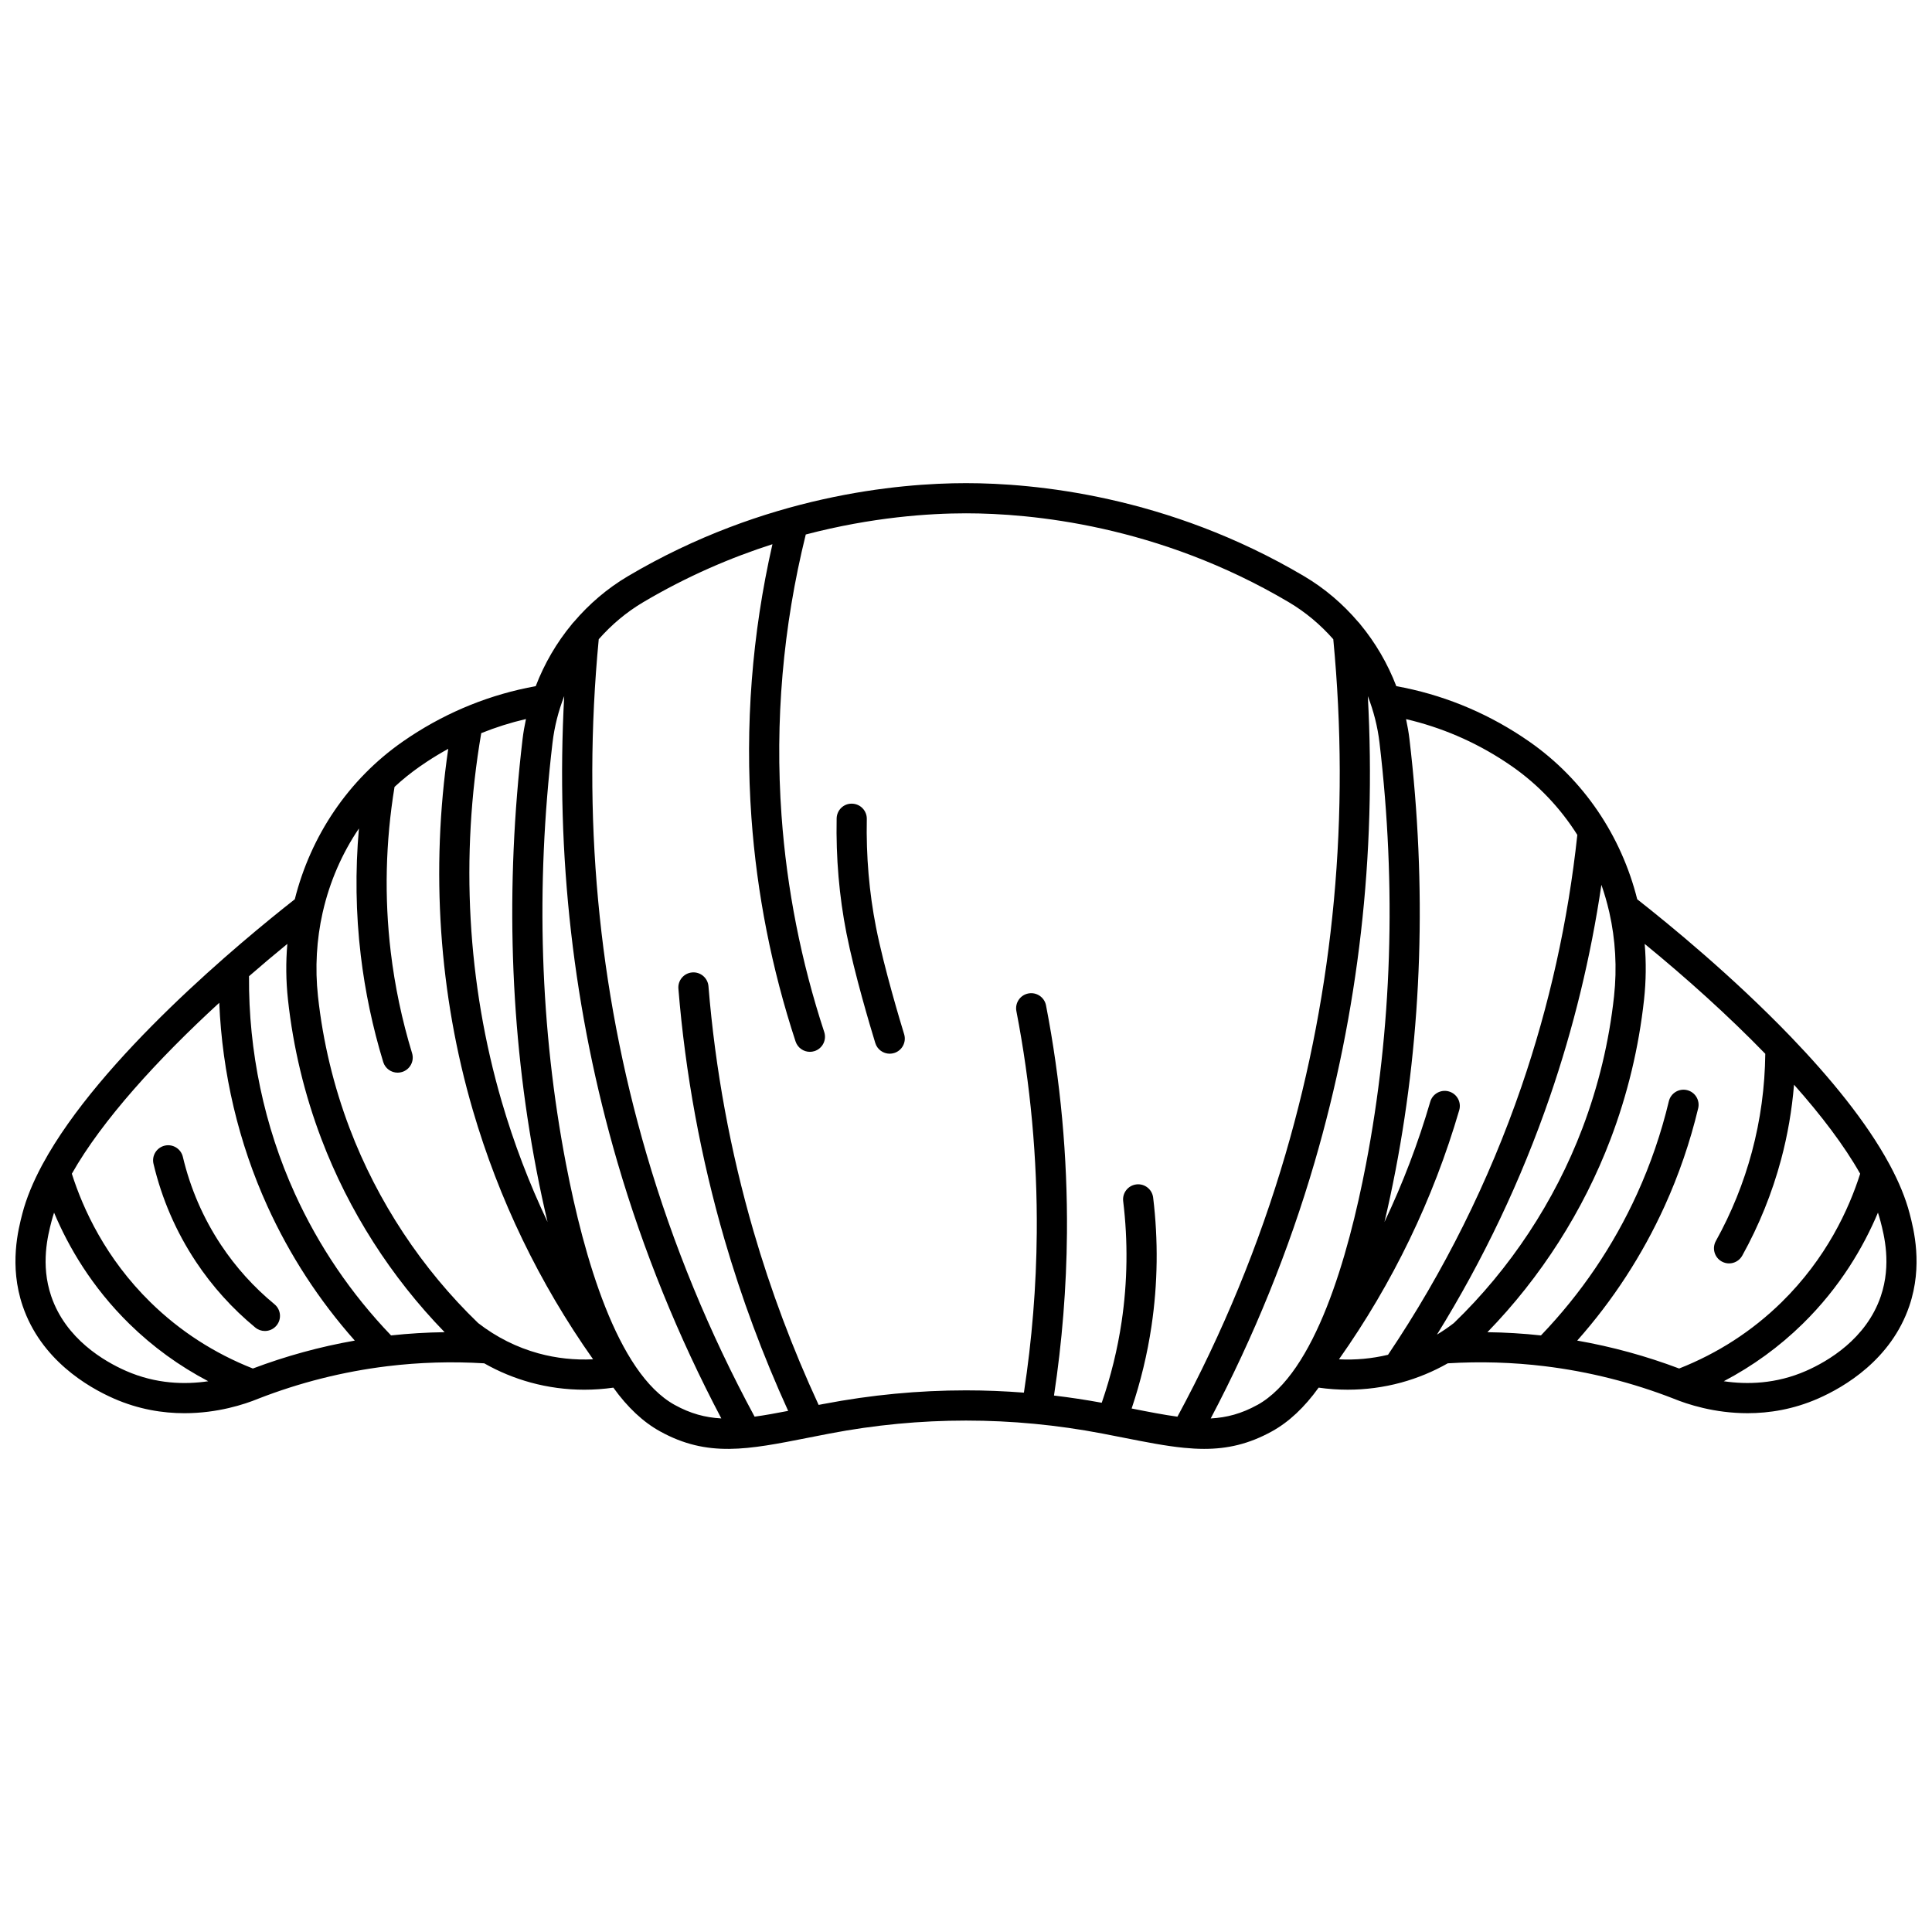 <?xml version="1.0" encoding="UTF-8"?>
<!-- Uploaded to: ICON Repo, www.iconrepo.com, Generator: ICON Repo Mixer Tools -->
<svg width="800px" height="800px" version="1.1" viewBox="144 144 512 512" xmlns="http://www.w3.org/2000/svg">
 <defs>
  <clipPath id="a">
   <path d="m148.09 272h503.81v256h-503.81z"/>
  </clipPath>
 </defs>
 <path d="m376.16 389.77c-1.816-9.219-2.644-18.879-2.449-28.715 0.043-2.207-1.711-4.031-3.918-4.074-2.219-0.07-4.031 1.711-4.074 3.918-0.203 10.402 0.672 20.637 2.602 30.418 2.129 10.801 6.387 25.004 7.641 29.098 0.527 1.723 2.109 2.828 3.82 2.828 0.387 0 0.781-0.059 1.172-0.176 2.109-0.645 3.301-2.883 2.652-4.996-0.875-2.844-5.336-17.602-7.445-28.301z"/>
 <path d="m195.9 478.34c4.363 6.574 9.664 12.453 15.758 17.473 0.746 0.613 1.645 0.914 2.539 0.914 1.152 0 2.297-0.496 3.09-1.457 1.406-1.703 1.16-4.223-0.543-5.629-5.484-4.519-10.254-9.809-14.18-15.723-4.719-7.117-8.121-14.969-10.105-23.34-0.512-2.148-2.668-3.477-4.812-2.969-2.148 0.512-3.477 2.664-2.969 4.812 2.203 9.293 5.981 18.016 11.223 25.918z"/>
 <g clip-path="url(#a)">
  <path d="m650.08 465.63c-1.066-4.117-2.852-8.395-5.176-12.746-0.066-0.141-0.141-0.277-0.223-0.41-6.07-11.215-15.703-22.902-25.984-33.602-0.023-0.023-0.047-0.051-0.07-0.074-15.434-16.051-32.305-29.859-40.746-36.484-4.215-16.797-14.176-31.715-28.57-41.762-0.66-0.461-1.336-0.918-2.019-1.371-10.188-6.703-21.363-11.188-33.254-13.344-2.293-5.973-5.531-11.531-9.586-16.426-0.156-0.219-0.328-0.418-0.52-0.598-4.055-4.762-8.863-8.883-14.309-12.105-36.273-21.465-71.723-24.672-89.621-24.672-17.902 0-53.348 3.207-89.617 24.672-5.434 3.219-10.238 7.332-14.289 12.082-0.203 0.191-0.387 0.402-0.547 0.629-4.051 4.891-7.285 10.445-9.578 16.418-11.891 2.156-23.066 6.641-33.254 13.344-0.688 0.453-1.359 0.91-2.019 1.371-14.395 10.047-24.355 24.965-28.574 41.762-14.082 11.051-51.605 42.09-66.805 70.16-0.082 0.133-0.152 0.27-0.223 0.41-2.324 4.352-4.109 8.629-5.176 12.746-1.066 4.109-3.559 13.73 0.086 24.453 4.84 14.242 17.215 21.488 24.16 24.539 6.586 2.894 13.004 3.891 18.723 3.891 8.801 0 15.949-2.363 19.512-3.828 10.996-4.289 22.504-7.191 34.203-8.621 8.508-1.039 17.156-1.293 25.723-0.77 3.875 2.203 7.988 3.906 12.305 5.09 4.613 1.266 9.414 1.902 14.219 1.902 2.57 0 5.144-0.184 7.695-0.547 3.769 5.254 7.891 9.109 12.383 11.59 12.602 6.957 23.234 4.852 39.328 1.668 1.781-0.352 3.637-0.719 5.578-1.09 23.996-4.59 48.328-4.59 72.324 0 1.941 0.371 3.801 0.738 5.578 1.09 5.969 1.18 11.18 2.207 16.023 2.684h0.012c1.824 0.18 3.602 0.285 5.34 0.285 6.094 0 11.789-1.234 17.957-4.641 4.492-2.481 8.613-6.336 12.383-11.59 2.547 0.367 5.121 0.547 7.695 0.547 4.766 0 9.523-0.629 14.102-1.871 0.004 0 0.008-0.004 0.016-0.004 0.035-0.012 0.07-0.016 0.105-0.027 4.312-1.184 8.43-2.887 12.301-5.09 8.566-0.523 17.215-0.27 25.723 0.77 11.699 1.43 23.207 4.332 34.141 8.598 3.606 1.477 10.77 3.852 19.586 3.852 5.719 0 12.133-1 18.715-3.891 6.945-3.051 19.32-10.293 24.16-24.539 3.644-10.719 1.148-20.34 0.086-24.449zm-38.262-42.363c-0.094 8.785-1.273 17.52-3.543 25.992-2.203 8.227-5.418 16.172-9.551 23.613-1.07 1.93-0.375 4.367 1.555 5.438 0.613 0.34 1.281 0.504 1.938 0.504 1.406 0 2.769-0.742 3.5-2.059 4.449-8.016 7.906-16.57 10.281-25.426 1.746-6.508 2.883-13.16 3.438-19.871 7.211 8.109 13.305 16.129 17.527 23.594-2.981 9.395-8.965 22.426-20.844 34.07-7.801 7.644-16.926 13.527-27.125 17.547-8.758-3.309-17.805-5.785-27.016-7.398 9.469-10.68 17.25-22.633 23.16-35.629 3.777-8.305 6.769-17.027 8.898-25.934 0.512-2.148-0.812-4.305-2.961-4.816-2.148-0.512-4.305 0.812-4.816 2.961-2.008 8.406-4.836 16.645-8.398 24.48-6.316 13.891-14.891 26.52-25.492 37.57-4.707-0.512-9.449-0.797-14.191-0.855 14.176-14.57 25.414-32.156 32.633-51.156 4.508-11.863 7.496-24.309 8.879-36.988 0.543-4.969 0.586-9.91 0.172-14.758 10.98 8.977 22.129 18.992 31.957 29.121zm-41.383-37.703c0.023 0.098 0.039 0.199 0.07 0.293 1.602 7.129 2.055 14.617 1.23 22.18-1.309 12.004-4.137 23.785-8.402 35.012-7.363 19.379-19.137 37.211-34.055 51.582-1.441 1.117-2.938 2.129-4.473 3.059 12.293-19.836 22.348-40.996 29.934-63.074 6.258-18.211 10.832-37.035 13.648-56.133 0.809 2.312 1.492 4.676 2.047 7.082zm-350.12 23.34c1.383 12.68 4.371 25.121 8.879 36.984 7.219 19 18.457 36.586 32.633 51.156-4.746 0.059-9.484 0.348-14.191 0.855-10.602-11.051-19.176-23.68-25.492-37.57-8.121-17.859-12.301-37.742-12.152-57.621 3.371-2.938 6.769-5.801 10.156-8.566-0.418 4.852-0.375 9.793 0.168 14.762zm-18.207 0.848c0.773 18.645 5.121 37.109 12.754 53.891 5.91 12.996 13.688 24.949 23.16 35.629-9.191 1.609-18.23 4.086-27.012 7.398-10.195-4.019-19.324-9.902-27.125-17.547-11.879-11.645-17.863-24.676-20.844-34.07 8.004-14.164 22.773-30.34 39.066-45.301zm-24.727 97.543c-5.742-2.519-15.949-8.445-19.805-19.785-2.875-8.457-0.875-16.168 0.082-19.871 0.195-0.746 0.418-1.504 0.672-2.273 3.82 9.07 9.992 19.707 19.949 29.469 6.234 6.109 13.25 11.184 20.91 15.207-6.078 0.906-13.809 0.77-21.809-2.746zm109.37-4.625c-5.805-1.594-11.195-4.297-16.023-8.035-14.918-14.371-26.691-32.203-34.055-51.582-4.266-11.23-7.094-23.008-8.402-35.012-0.824-7.562-0.371-15.051 1.23-22.18 0.031-0.094 0.047-0.191 0.07-0.289 1.816-7.918 5.059-15.383 9.547-22.02-0.988 11.23-0.84 22.5 0.492 33.652 1.137 9.527 3.137 19.023 5.945 28.23 0.527 1.723 2.109 2.832 3.824 2.832 0.387 0 0.781-0.059 1.168-0.176 2.113-0.645 3.305-2.879 2.656-4.992-2.672-8.758-4.574-17.789-5.652-26.844-1.727-14.484-1.379-29.184 1.004-43.719 2.102-1.949 4.348-3.762 6.731-5.426 0.602-0.418 1.211-0.836 1.836-1.246 1.852-1.219 3.742-2.356 5.664-3.414-4.688 32.078-2.461 65.023 6.519 95.762 6.91 23.652 17.617 45.832 31.867 66.016-4.867 0.242-9.758-0.281-14.422-1.559zm-9.777-66.699c-9.156-31.344-11.027-65.07-5.438-97.68 3.844-1.551 7.801-2.797 11.855-3.742-0.375 1.758-0.695 3.531-0.906 5.328-4.613 39.062-3.375 77.492 3.68 114.21 0.93 4.832 1.91 9.414 2.945 13.75-4.879-10.258-8.934-20.902-12.137-31.871zm17.043 16.609c-6.898-35.914-8.109-73.52-3.59-111.77 0.504-4.262 1.566-8.398 3.094-12.332-2.289 42.125 2.445 83.621 14.129 123.59 6.836 23.379 16.082 46.164 27.508 67.828-4.254-0.227-8.176-1.27-12.359-3.582-15.289-8.441-24.09-39.32-28.781-63.742zm68.324 63.465c-0.477 0.09-0.93 0.18-1.395 0.27-6.891-14.887-12.707-30.375-17.273-46.105-6.125-21.082-10.137-42.902-11.922-64.848-0.18-2.203-2.117-3.84-4.309-3.66-2.203 0.18-3.84 2.109-3.66 4.309 1.832 22.48 5.938 44.832 12.211 66.43 4.5 15.492 10.176 30.754 16.879 45.457-3.246 0.629-6.188 1.164-8.895 1.531-11.98-22.16-21.621-45.559-28.648-69.598-12.863-43.988-17.109-89.883-12.656-136.43 3.379-3.84 7.336-7.18 11.785-9.812 11.715-6.934 23.332-11.867 34.246-15.367-5.43 23.84-7.309 48.188-5.566 72.477 1.441 20.117 5.379 40.07 11.695 59.297 0.555 1.684 2.117 2.75 3.797 2.75 0.414 0 0.832-0.062 1.25-0.199 2.098-0.691 3.238-2.949 2.551-5.047-6.113-18.605-9.922-37.91-11.316-57.375-1.793-24.98 0.375-50.023 6.422-74.477 17.613-4.617 32.75-5.613 42.469-5.613 17.082 0 50.914 3.062 85.543 23.559 4.449 2.633 8.406 5.973 11.785 9.812 4.457 46.543 0.207 92.434-12.652 136.43-7.027 24.039-16.668 47.438-28.648 69.598-3.578-0.484-7.555-1.258-12.137-2.168 2.394-7.121 4.168-14.457 5.266-21.871 1.668-11.246 1.812-22.699 0.434-34.027-0.266-2.191-2.258-3.754-4.453-3.488-2.191 0.266-3.754 2.258-3.488 4.453 1.293 10.621 1.152 21.352-0.406 31.891-1.082 7.305-2.856 14.527-5.277 21.52-4.211-0.77-8.426-1.41-12.652-1.91 2.152-14.23 3.312-28.688 3.434-43.043 0.164-20.184-1.699-40.488-5.547-60.348-0.418-2.168-2.516-3.586-4.688-3.164-2.168 0.418-3.586 2.519-3.164 4.688 3.742 19.34 5.562 39.109 5.398 58.762-0.113 14.121-1.27 28.344-3.406 42.336-5.113-0.395-10.23-0.605-15.348-0.605-12.578 0.004-25.16 1.199-37.656 3.59zm114.87 0.277c-4.188 2.312-8.105 3.356-12.359 3.582 11.426-21.664 20.676-44.449 27.508-67.828 11.684-39.969 16.418-81.469 14.129-123.59 1.527 3.93 2.594 8.066 3.094 12.332 4.516 38.246 3.309 75.852-3.59 111.77-4.691 24.422-13.492 55.301-28.781 63.742zm21.633-12.094c14.25-20.188 24.961-42.363 31.867-66.016 0.621-2.121-0.598-4.34-2.719-4.961s-4.34 0.598-4.961 2.719c-3.203 10.973-7.262 21.613-12.133 31.871 1.035-4.336 2.016-8.918 2.945-13.75 7.055-36.723 8.293-75.148 3.68-114.21-0.211-1.789-0.527-3.555-0.902-5.305 9.328 2.18 18.148 5.949 26.27 11.293 0.625 0.41 1.234 0.824 1.84 1.246 7.004 4.891 12.824 11.086 17.277 18.145-2.438 22.742-7.418 45.195-14.828 66.762-8.625 25.098-20.516 48.973-35.336 71.008-4.231 1.016-8.625 1.426-13 1.203zm143.59-16.719c-3.856 11.344-14.062 17.266-19.805 19.789-7.992 3.508-15.715 3.648-21.809 2.742 7.66-4.023 14.672-9.098 20.906-15.207 9.961-9.762 16.129-20.398 19.949-29.469 0.25 0.77 0.477 1.527 0.672 2.273 0.961 3.703 2.957 11.414 0.086 19.871z"/>
 </g>
</svg>